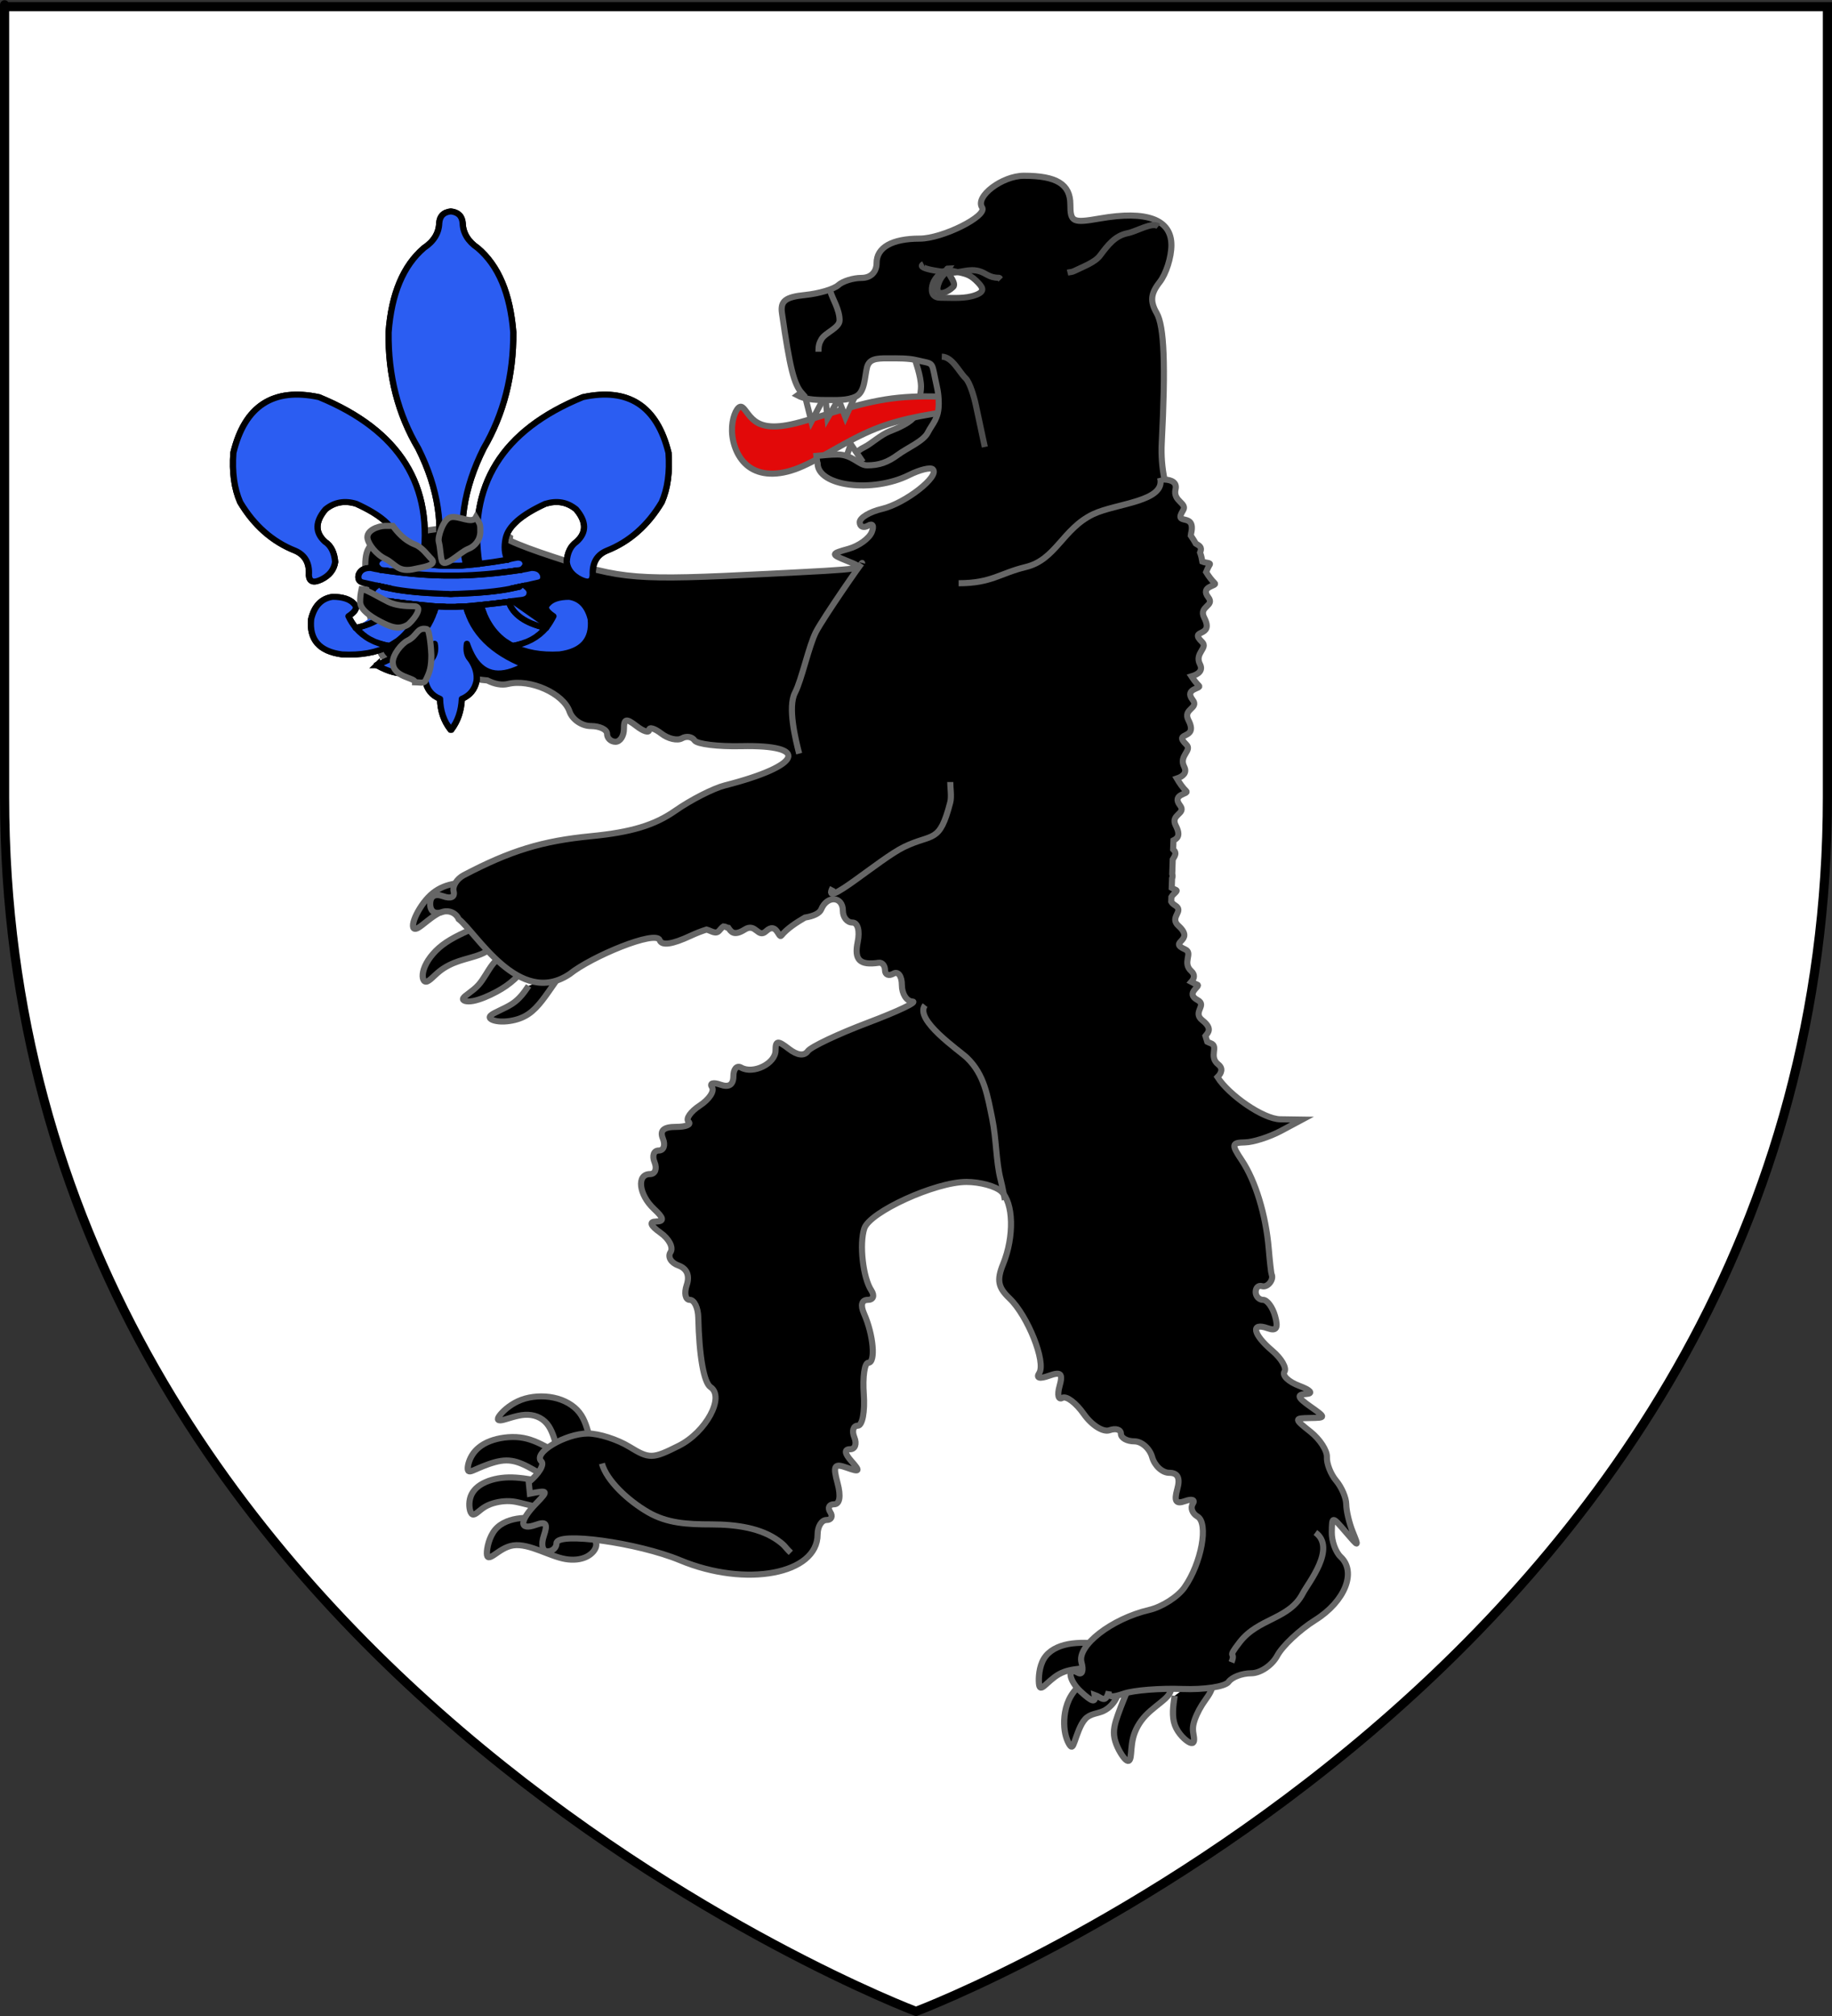 <?xml version="1.0" encoding="UTF-8" standalone="no"?>
<svg
   xmlns:dc="http://purl.org/dc/elements/1.1/"
   xmlns:cc="http://creativecommons.org/ns#"
   xmlns:rdf="http://www.w3.org/1999/02/22-rdf-syntax-ns#"
   xmlns:svg="http://www.w3.org/2000/svg"
   xmlns="http://www.w3.org/2000/svg"
   xmlns:xlink="http://www.w3.org/1999/xlink"
   xmlns:sodipodi="http://sodipodi.sourceforge.net/DTD/sodipodi-0.dtd"
   xmlns:inkscape="http://www.inkscape.org/namespaces/inkscape"
   height="660"
   width="600"
   version="1.0"
   id="svg2"
   sodipodi:version="0.32"
   inkscape:version="0.46"
   sodipodi:docname="Blason_ville_fr_Berstett Bas-Rhin.svg"
   sodipodi:docbase="E:\DIVERS\Héraldique"
   inkscape:export-filename="/Users/olivier/Desktop/Blason Rouge/Blason_Vide_3D.png"
   inkscape:export-xdpi="144"
   inkscape:export-ydpi="144"
   inkscape:output_extension="org.inkscape.output.svg.inkscape">
  <rect width="100%" height="100%" fill="#333333" stroke="none"/>
  <sodipodi:namedview
     inkscape:window-height="753"
     inkscape:window-width="1280"
     inkscape:pageshadow="2"
     inkscape:pageopacity="0.0"
     guidetolerance="10.0"
     gridtolerance="10.0"
     objecttolerance="10.0"
     borderopacity="1.0"
     bordercolor="#666666"
     pagecolor="#ffffff"
     id="base"
     showgrid="false"
     height="660px"
     inkscape:zoom="0.44547727"
     inkscape:cx="429.90717"
     inkscape:cy="521.79369"
     inkscape:window-x="-4"
     inkscape:window-y="-4"
     inkscape:current-layer="layer4"
     showguides="true"
     inkscape:guide-bbox="true" />
  <desc
     id="desc4">Flag of Canton of Valais (Wallis)</desc>
  <defs
     id="defs6">
    <inkscape:perspective
       sodipodi:type="inkscape:persp3d"
       inkscape:vp_x="0 : 330 : 1"
       inkscape:vp_y="0 : 1000 : 0"
       inkscape:vp_z="600 : 330 : 1"
       inkscape:persp3d-origin="300 : 220 : 1"
       id="perspective15094" />
    <clipPath
       id="clippath">
      <path
         d="M360,4140 A3240,3240 0.0 0 0 6840,4140 L6840,270 L360,270 L360,4140 Z"
         id="path2946" />
    </clipPath>
    <linearGradient
       id="linearGradient2893">
      <stop
         style="stop-color: white; stop-opacity: 0.314;"
         offset="0"
         id="stop2895" />
      <stop
         id="stop2897"
         offset="0.19"
         style="stop-color: white; stop-opacity: 0.251;" />
      <stop
         style="stop-color: rgb(107, 107, 107); stop-opacity: 0.125;"
         offset="0.6"
         id="stop2901" />
      <stop
         style="stop-color: black; stop-opacity: 0.125;"
         offset="1"
         id="stop2899" />
    </linearGradient>
    <linearGradient
       id="linearGradient2885">
      <stop
         id="stop2887"
         offset="0"
         style="stop-color: white; stop-opacity: 1;" />
      <stop
         style="stop-color: white; stop-opacity: 1;"
         offset="0.229"
         id="stop2891" />
      <stop
         id="stop2889"
         offset="1"
         style="stop-color: black; stop-opacity: 1;" />
    </linearGradient>
    <linearGradient
       id="linearGradient2955">
      <stop
         id="stop2867"
         offset="0"
         style="stop-color: rgb(253, 0, 0); stop-opacity: 1;" />
      <stop
         style="stop-color: rgb(231, 114, 117); stop-opacity: 0.659;"
         offset="0.5"
         id="stop2873" />
      <stop
         style="stop-color: black; stop-opacity: 0.323;"
         offset="1"
         id="stop2959" />
    </linearGradient>
    <radialGradient
       inkscape:collect="always"
       xlink:href="#linearGradient2955"
       id="radialGradient2961"
       cx="225.524"
       cy="218.901"
       fx="225.524"
       fy="218.901"
       r="300"
       gradientTransform="matrix(-0, 2.183, -1.884, -0, 615.597, -289.121)"
       gradientUnits="userSpaceOnUse" />
    <polygon
       id="star"
       transform="scale(53)"
       points="0,-1 0.588,0.809 -0.951,-0.309 0.951,-0.309 -0.588,0.809 0,-1" />
    <clipPath
       id="clip">
      <path
         d="M 0,-200 L 0,600 L 300,600 L 300,-200 L 0,-200 z "
         id="path10" />
    </clipPath>
    <radialGradient
       inkscape:collect="always"
       xlink:href="#linearGradient2955"
       id="radialGradient1911"
       gradientUnits="userSpaceOnUse"
       gradientTransform="matrix(-0, 2.183, -1.884, -0, 615.597, -289.121)"
       cx="225.524"
       cy="218.901"
       fx="225.524"
       fy="218.901"
       r="300" />
    <radialGradient
       inkscape:collect="always"
       xlink:href="#linearGradient2955"
       id="radialGradient2865"
       gradientUnits="userSpaceOnUse"
       gradientTransform="matrix(0, 1.749, -1.593, -1.04977e-07, 551.788, -191.29)"
       cx="225.524"
       cy="218.901"
       fx="225.524"
       fy="218.901"
       r="300" />
    <radialGradient
       inkscape:collect="always"
       xlink:href="#linearGradient2955"
       id="radialGradient2871"
       gradientUnits="userSpaceOnUse"
       gradientTransform="matrix(0, 1.386, -1.323, -5.74113e-08, -158.082, -109.541)"
       cx="225.524"
       cy="218.901"
       fx="225.524"
       fy="218.901"
       r="300" />
    <radialGradient
       inkscape:collect="always"
       xlink:href="#linearGradient2893"
       id="radialGradient3163"
       gradientUnits="userSpaceOnUse"
       gradientTransform="matrix(1.353, 0, 0, 1.349, -77.629, -85.747)"
       cx="221.445"
       cy="226.331"
       fx="221.445"
       fy="226.331"
       r="300" />
    <linearGradient
       gradientUnits="userSpaceOnUse"
       xlink:href="#linearGradient1732"
       id="linearGradient2433"
       y2="96.5"
       x2="180"
       y1="92.5"
       x1="171" />
    <linearGradient
       gradientTransform="translate(-1.42857e-05, -5.71429e-05)"
       gradientUnits="userSpaceOnUse"
       xlink:href="#linearGradient1732"
       id="linearGradient1561"
       y2="467.622"
       x2="124.137"
       y1="496.131"
       x1="94.281" />
    <linearGradient
       gradientTransform="translate(-1.42857e-05, -5.71429e-05)"
       gradientUnits="userSpaceOnUse"
       xlink:href="#linearGradient1732"
       id="linearGradient1559"
       y2="185.716"
       x2="296.929"
       y1="176.249"
       x1="270.496" />
    <linearGradient
       gradientTransform="translate(-1.42857e-05, -5.71429e-05)"
       gradientUnits="userSpaceOnUse"
       xlink:href="#linearGradient1732"
       id="linearGradient1557"
       y2="101.814"
       x2="193.021"
       y1="75.234"
       x1="179.583" />
    <linearGradient
       gradientTransform="translate(-1.42857e-05, -5.71429e-05)"
       gradientUnits="userSpaceOnUse"
       xlink:href="#linearGradient1732"
       id="linearGradient1555"
       y2="90.412"
       x2="137.605"
       y1="75.234"
       x1="112.239" />
    <linearGradient
       gradientTransform="translate(-1.42857e-05, -5.71429e-05)"
       gradientUnits="userSpaceOnUse"
       xlink:href="#linearGradient1732"
       id="linearGradient1553"
       y2="137.971"
       x2="124.361"
       y1="139.21"
       x1="87.547" />
    <linearGradient
       gradientTransform="translate(-1.42857e-05, -5.71429e-05)"
       gradientUnits="userSpaceOnUse"
       xlink:href="#linearGradient1732"
       id="linearGradient1551"
       y2="137.971"
       x2="157.2"
       y1="115.64"
       x1="124.585" />
    <linearGradient
       gradientTransform="translate(-1.42857e-05, -5.71429e-05)"
       gradientUnits="userSpaceOnUse"
       xlink:href="#linearGradient1732"
       id="linearGradient1549"
       y2="213.55"
       x2="211.83"
       y1="217.778"
       x1="177.338" />
    <linearGradient
       id="linearGradient1732">
      <stop
         id="stop1734"
         offset="0"
         style="stop-color: rgb(255, 255, 255); stop-opacity: 1;" />
      <stop
         id="stop1736"
         offset="1"
         style="stop-color: rgb(255, 255, 255); stop-opacity: 1;" />
    </linearGradient>
    <linearGradient
       gradientTransform="translate(75.924, 47.102)"
       gradientUnits="userSpaceOnUse"
       xlink:href="#linearGradient1732"
       id="linearGradient1397"
       y2="48.303"
       x2="243.124"
       y1="51.421"
       x1="241.143" />
    <linearGradient
       gradientTransform="translate(-1.42857e-05, -5.71429e-05)"
       gradientUnits="userSpaceOnUse"
       xlink:href="#linearGradient1732"
       id="linearGradient1682"
       y2="546.905"
       x2="341.27"
       y1="571.111"
       x1="337.302" />
    <linearGradient
       gradientTransform="translate(-1.42857e-05, -5.71429e-05)"
       gradientUnits="userSpaceOnUse"
       xlink:href="#linearGradient1732"
       id="linearGradient1674"
       y2="547.595"
       x2="319.151"
       y1="566.746"
       x1="300" />
    <linearGradient
       gradientTransform="translate(-1.42857e-05, -5.71429e-05)"
       gradientUnits="userSpaceOnUse"
       xlink:href="#linearGradient1732"
       id="linearGradient1666"
       y2="534.603"
       x2="312.302"
       y1="534.206"
       x1="266.27" />
    <linearGradient
       gradientTransform="translate(-1.42857e-05, -5.71429e-05)"
       gradientUnits="userSpaceOnUse"
       xlink:href="#linearGradient1732"
       id="linearGradient1658"
       y2="513.175"
       x2="321.825"
       y1="493.73"
       x1="292.857" />
    <linearGradient
       gradientTransform="translate(-1.42857e-05, -5.71429e-05)"
       gradientUnits="userSpaceOnUse"
       xlink:href="#linearGradient1732"
       id="linearGradient1650"
       y2="458.413"
       x2="186.508"
       y1="491.746"
       x1="186.508" />
    <linearGradient
       gradientTransform="translate(-1.42857e-05, -5.71429e-05)"
       gradientUnits="userSpaceOnUse"
       xlink:href="#linearGradient1732"
       id="linearGradient1642"
       y2="454.048"
       x2="163.889"
       y1="488.968"
       x1="143.651" />
    <linearGradient
       gradientTransform="translate(-1.42857e-05, -5.71429e-05)"
       gradientUnits="userSpaceOnUse"
       xlink:href="#linearGradient1732"
       id="linearGradient1582"
       y2="242.341"
       x2="130.357"
       y1="225.278"
       x1="107.143" />
    <linearGradient
       gradientTransform="translate(-1.42857e-05, -5.71429e-05)"
       gradientUnits="userSpaceOnUse"
       xlink:href="#linearGradient1732"
       id="linearGradient1622"
       y2="415.357"
       x2="166.667"
       y1="395.317"
       x1="131.151" />
    <linearGradient
       gradientTransform="translate(-1.42857e-05, -5.71429e-05)"
       gradientUnits="userSpaceOnUse"
       xlink:href="#linearGradient1732"
       id="linearGradient1614"
       y2="294.722"
       x2="136.325"
       y1="312.778"
       x1="118.452" />
    <linearGradient
       gradientTransform="translate(-1.42857e-05, -5.71429e-05)"
       gradientUnits="userSpaceOnUse"
       xlink:href="#linearGradient1732"
       id="linearGradient1606"
       y2="280.635"
       x2="118.056"
       y1="297.103"
       x1="88.492" />
    <linearGradient
       gradientTransform="translate(-1.42857e-05, -5.71429e-05)"
       gradientUnits="userSpaceOnUse"
       xlink:href="#linearGradient1732"
       id="linearGradient1598"
       y2="257.619"
       x2="115.675"
       y1="260.595"
       x1="84.127" />
    <linearGradient
       gradientTransform="translate(-1.42857e-05, -5.71429e-05)"
       gradientUnits="userSpaceOnUse"
       xlink:href="#linearGradient1732"
       id="linearGradient1590"
       y2="258.413"
       x2="113.69"
       y1="264.167"
       x1="82.143" />
    <linearGradient
       gradientTransform="translate(-1.42857e-05, -5.71429e-05)"
       gradientUnits="userSpaceOnUse"
       xlink:href="#linearGradient1732"
       id="linearGradient1800"
       y2="166.385"
       x2="139.396"
       y1="191.963"
       x1="107.75" />
    <inkscape:perspective
       id="perspective15181"
       inkscape:persp3d-origin="372.04724 : 350.78739 : 1"
       inkscape:vp_z="744.09448 : 526.18109 : 1"
       inkscape:vp_y="0 : 1000 : 0"
       inkscape:vp_x="0 : 526.18109 : 1"
       sodipodi:type="inkscape:persp3d" />
    <inkscape:perspective
       id="perspective17205"
       inkscape:persp3d-origin="372.04724 : 350.78739 : 1"
       inkscape:vp_z="744.09448 : 526.18109 : 1"
       inkscape:vp_y="0 : 1000 : 0"
       inkscape:vp_x="0 : 526.18109 : 1"
       sodipodi:type="inkscape:persp3d" />
  </defs>
  <g
     inkscape:groupmode="layer"
     id="layer3"
     inkscape:label="Fond écu"
     style="display: inline;">
    <path
       id="path2855"
       style="fill: rgb(255, 255, 255); fill-opacity: 1; fill-rule: evenodd; stroke: none; stroke-width: 1px; stroke-linecap: butt; stroke-linejoin: miter; stroke-opacity: 1;"
       d="M 300,658.5 C 300,658.5 598.5,546.18 598.5,260.728 C 598.5,-24.723 598.5,2.176 598.5,2.176 L 1.5,2.176 L 1.5,260.728 C 1.5,546.18 300,658.5 300,658.5 z "
       sodipodi:nodetypes="cccccc" />
  </g>
  <g
     inkscape:groupmode="layer"
     id="layer4"
     inkscape:label="Meubles">
    <path
       style="fill:#000000;fill-opacity:1;fill-rule:evenodd;stroke:#666666;stroke-width:2;stroke-linecap:butt;stroke-linejoin:miter;stroke-opacity:1"
       d="M 299.212,116.286 C 299.9,118.498 301.642,123.232 301.642,126.616 C 301.642,128.696 300.58,134.303 299.698,136.007 C 298.504,138.315 293.882,140.227 291.437,141.172 C 288.447,142.327 285.272,145.324 283.175,146.337 C 280.266,147.742 277.931,150.367 276.858,152.441 C 276.032,154.036 283.025,155.728 284.147,155.728 C 290.345,155.728 294.552,154.618 300.184,152.441 C 303.32,151.229 309.303,147.554 310.39,144.928 C 312.13,140.724 314.066,134.621 314.764,129.903 C 315.663,123.822 314.82,122.445 310.876,118.633 C 308.089,115.941 307.211,114.354 303.1,115.347 C 297.123,116.79 308.169,114.555 299.212,116.286 z"
       id="path17215" />
    <g
       id="g15215"
       transform="matrix(0.847,-0.172,0.178,0.819,-63.78,103.477)"
       style="stroke:#666666;stroke-width:2.35">
      <path
         style="fill:#000000;fill-rule:evenodd;stroke:#666666;stroke-width:2.35;stroke-linecap:butt;stroke-linejoin:miter;stroke-miterlimit:10;stroke-dasharray:none;stroke-opacity:1"
         d="M 194.849,501.438 C 191.145,497.759 187.439,494.08 184.154,491.159 C 180.867,488.238 177.999,486.075 174.414,484.858 C 170.829,483.641 166.526,483.37 163.091,483.965 C 159.655,484.56 157.086,486.021 155.293,487.968 C 153.501,489.915 152.484,492.35 152.574,493.378 C 152.664,494.405 153.859,494.027 156.309,493.486 C 158.758,492.944 162.464,492.242 165.451,492.376 C 168.438,492.512 170.709,493.486 173.099,495.19 C 175.489,496.894 177.999,499.328 180.508,501.762"
         class="Schwarz Rand2"
         id="kralle-10" />
      <path
         style="fill:#000000;fill-rule:evenodd;stroke:#666666;stroke-width:2.35;stroke-linecap:butt;stroke-linejoin:miter;stroke-miterlimit:10;stroke-dasharray:none;stroke-opacity:1"
         d="M 187.32,492.025 C 187.141,488.238 186.962,484.452 185.528,481.666 C 184.093,478.88 181.405,477.095 178.118,476.608 C 174.832,476.121 170.948,476.933 169.096,476.878 C 167.243,476.825 167.423,475.905 169.155,474.498 C 170.889,473.092 174.174,471.198 178.059,470.577 C 181.942,469.954 186.424,470.604 190.159,472.281 C 193.893,473.957 196.881,476.662 198.434,479.908 C 199.987,483.154 200.107,486.94 200.227,490.727"
         class="Schwarz Rand2"
         id="kralle-5" />
      <path
         style="fill:#000000;fill-rule:evenodd;stroke:#666666;stroke-width:2.35;stroke-linecap:butt;stroke-linejoin:miter;stroke-miterlimit:10;stroke-dasharray:none;stroke-opacity:1"
         d="M 177.82,502.898 C 174.234,501.438 170.649,499.977 167.064,499.301 C 163.479,498.624 159.894,498.733 157.055,499.598 C 154.218,500.464 152.126,502.087 151.021,504.467 C 149.916,506.847 149.795,509.984 150.692,510.661 C 151.588,511.337 153.501,509.552 156.1,508.659 C 158.699,507.767 161.985,507.767 164.525,508.254 C 167.064,508.74 168.857,509.714 171.187,510.877 C 173.517,512.04 176.385,513.392 179.254,514.745"
         class="Schwarz Rand2"
         id="kralle-4" />
      <path
         style="fill:#000000;fill-rule:evenodd;stroke:#666666;stroke-width:2.35;stroke-linecap:butt;stroke-linejoin:miter;stroke-miterlimit:10;stroke-dasharray:none;stroke-opacity:1"
         d="M 177.461,518.315 C 174.474,517.234 171.486,516.151 168.05,515.827 C 164.615,515.502 160.73,515.935 157.893,518.234 C 155.054,520.533 153.261,524.699 152.873,526.727 C 152.484,528.756 153.501,528.647 155.442,527.836 C 157.384,527.024 160.252,525.51 163.329,525.699 C 166.407,525.888 169.693,527.782 172.74,529.756 C 175.788,531.73 178.597,533.786 181.434,534.949 C 184.273,536.112 187.141,536.383 189.471,535.761 C 191.802,535.138 193.594,533.624 194.042,532.055 C 194.49,530.486 193.594,528.864 192.698,527.241"
         class="Schwarz Rand2"
         id="kralle-3" />
    </g>
    <g
       id="g15209"
       style="stroke:#666666;stroke-width:2.35"
       transform="matrix(0.866,0,0,0.837,-564.358,134.1)">
      <path
         style="fill:#000000;fill-rule:evenodd;stroke:#666666;stroke-width:2.35;stroke-linecap:butt;stroke-linejoin:miter;stroke-miterlimit:10;stroke-dasharray:none;stroke-opacity:1"
         d="M 1068.085,482.607 C 1063.804,482.346 1059.522,482.085 1055.658,482.854 C 1051.795,483.621 1048.347,485.419 1046.505,488.525 C 1044.663,491.63 1044.425,496.045 1044.611,498.199 C 1044.797,500.352 1045.406,500.245 1046.699,499.13 C 1047.991,498.017 1049.965,495.894 1052.253,494.582 C 1054.541,493.268 1057.142,492.764 1060.06,492.44 C 1062.977,492.116 1066.211,491.973 1069.444,491.83"
         class="Schwarz Rand2"
         id="kralle-6" />
      <path
         style="fill:#000000;fill-rule:evenodd;stroke:#666666;stroke-width:2.35;stroke-linecap:butt;stroke-linejoin:miter;stroke-miterlimit:10;stroke-dasharray:none;stroke-opacity:1"
         d="M 1095.909,503.07 C 1095.356,507.094 1094.803,511.119 1096.007,514.527 C 1097.212,517.936 1100.172,520.729 1101.714,521.41 C 1103.255,522.091 1103.375,520.66 1103.206,519.246 C 1103.037,517.831 1102.578,516.432 1103.025,514.221 C 1103.472,512.009 1104.824,508.984 1106.321,506.548 C 1107.818,504.113 1109.46,502.266 1110.011,500.065 C 1110.562,497.865 1110.022,495.309 1109.483,492.754"
         class="Schwarz Rand2"
         id="kralle-9" />
      <path
         style="fill:#000000;fill-rule:evenodd;stroke:#666666;stroke-width:2.35;stroke-linecap:butt;stroke-linejoin:miter;stroke-miterlimit:10;stroke-dasharray:none;stroke-opacity:1"
         d="M 1079.261,497.978 C 1077.503,502.388 1075.745,506.799 1074.514,510.365 C 1073.284,513.931 1072.581,516.65 1073.193,519.71 C 1073.803,522.77 1075.729,526.168 1077.02,527.654 C 1078.312,529.139 1078.968,528.711 1079.263,527.019 C 1079.558,525.327 1079.491,522.37 1080.237,519.391 C 1080.984,516.411 1082.544,513.408 1084.945,510.787 C 1087.344,508.166 1090.584,505.928 1092.434,504.103 C 1094.284,502.279 1094.744,500.868 1094.494,499.492 C 1094.244,498.115 1093.283,496.773 1092.323,495.431"
         class="Schwarz Rand2"
         id="kralle-8" />
      <path
         style="fill:#000000;fill-rule:evenodd;stroke:#666666;stroke-width:2.35;stroke-linecap:butt;stroke-linejoin:miter;stroke-miterlimit:10;stroke-dasharray:none;stroke-opacity:1"
         d="M 1067.334,492.82 C 1063.196,495.957 1059.059,499.095 1056.739,503.083 C 1054.419,507.07 1053.918,511.907 1054.218,515.5 C 1054.519,519.094 1055.623,521.445 1056.329,522.458 C 1057.036,523.47 1057.345,523.146 1058.139,520.83 C 1058.934,518.516 1060.214,514.209 1062.134,512.113 C 1064.054,510.017 1066.615,510.129 1068.914,509.05 C 1071.212,507.971 1073.249,505.7 1074.202,503.161 C 1075.155,500.622 1075.026,497.814 1074.896,495.007"
         class="Schwarz Rand2"
         id="kralle-7" />
    </g>
    <path
       id="zunge-1"
       class="Rot Rand1"
       d="M 316.781,133.902 C 306.467,135.254 296.153,136.607 286.704,140.381 C 277.255,144.154 268.672,150.349 261.586,153.179 C 254.499,156.01 248.909,155.476 245.249,152.788 C 241.588,150.1 239.857,145.258 239.74,141.154 C 239.622,137.051 241.119,133.687 242.3,133.215 C 243.481,132.743 244.347,135.164 246.393,137.114 C 248.44,139.063 251.668,140.54 259.187,138.921 C 266.706,137.301 278.517,132.584 290.012,130.759 C 301.508,128.935 312.688,130.003 323.867,131.071"
       style="fill:#e20909;fill-opacity:1;fill-rule:evenodd;stroke:#666666;stroke-width:2;stroke-linecap:butt;stroke-linejoin:miter;stroke-miterlimit:10;stroke-dasharray:none;stroke-opacity:1" />
    <path
       id="zahn-1"
       class="Schwarz Rand1"
       d="M 273.875,128.715 L 276.888,136.635 L 280.503,128.715"
       style="fill:#ffffff;fill-rule:evenodd;stroke:#666666;stroke-width:2;stroke-linecap:butt;stroke-linejoin:miter;stroke-miterlimit:10;stroke-dasharray:none;stroke-opacity:1" />
    <path
       id="zahn-2"
       class="Schwarz Rand1"
       d="M 263.58,129.388 L 265.749,138.018 L 269.967,129.997"
       style="fill:#ffffff;fill-rule:evenodd;stroke:#666666;stroke-width:2;stroke-linecap:butt;stroke-linejoin:miter;stroke-miterlimit:10;stroke-dasharray:none;stroke-opacity:1" />
    <path
       id="zahn-3"
       class="Schwarz Rand1"
       d="M 275.475,129.287 L 271.016,136.901 L 270.052,127.154"
       style="fill:#ffffff;fill-rule:evenodd;stroke:#666666;stroke-width:2;stroke-linecap:butt;stroke-linejoin:miter;stroke-miterlimit:10;stroke-dasharray:none;stroke-opacity:1" />
    <path
       id="zahn-5"
       class="Schwarz Rand1"
       d="M 276.593,151.288 L 278.642,145.399 L 282.619,151.288"
       style="fill:#ffffff;fill-rule:evenodd;stroke:#666666;stroke-width:2;stroke-linecap:butt;stroke-linejoin:miter;stroke-miterlimit:10;stroke-dasharray:none;stroke-opacity:1" />
    <g
       id="g15221"
       transform="matrix(0.75,-0.418,0.433,0.725,-76.594,154.267)"
       style="stroke:#666666;stroke-width:2.35">
      <path
         style="fill:#000000;fill-rule:evenodd;stroke:#666666;stroke-width:2.35;stroke-linecap:butt;stroke-linejoin:miter;stroke-miterlimit:10;stroke-dasharray:none;stroke-opacity:1"
         d="M 150.931,302.477 C 147.824,302.747 144.717,303.019 141.729,304.236 C 138.742,305.453 135.874,307.616 132.797,308.644 C 129.719,309.672 126.433,309.563 125.387,310.186 C 124.341,310.808 125.537,312.16 128.016,313.026 C 130.496,313.892 134.26,314.27 137.397,314.324 C 140.534,314.378 143.044,314.107 145.643,313.513 C 148.242,312.918 150.931,311.998 153.62,311.078"
         class="Schwarz Rand2"
         id="kralle-2" />
      <path
         style="fill:#000000;fill-rule:evenodd;stroke:#666666;stroke-width:2.35;stroke-linecap:butt;stroke-linejoin:miter;stroke-miterlimit:10;stroke-dasharray:none;stroke-opacity:1"
         d="M 149.139,318.381 C 146.45,319.734 143.761,321.086 140.265,321.357 C 136.77,321.627 132.468,320.815 130.914,321.275 C 129.36,321.735 130.556,323.466 132.557,324.873 C 134.559,326.279 137.368,327.361 139.907,327.767 C 142.446,328.173 144.717,327.902 147.047,327.226 C 149.378,326.55 151.767,325.467 154.367,324.223 C 156.966,322.979 159.775,321.572 162.583,320.166"
         class="Schwarz Rand2"
         id="kralle-11" />
      <path
         style="fill:#000000;fill-rule:evenodd;stroke:#666666;stroke-width:2.35;stroke-linecap:butt;stroke-linejoin:miter;stroke-miterlimit:10;stroke-dasharray:none;stroke-opacity:1"
         d="M 144.299,288.683 C 138.921,288.142 133.543,287.602 128.912,288.277 C 124.282,288.953 120.397,290.847 118.157,292.876 C 115.916,294.904 115.319,297.068 116.364,297.609 C 117.41,298.15 120.099,297.068 122.848,296.608 C 125.596,296.148 128.405,296.31 131.242,296.852 C 134.081,297.392 136.949,298.312 139.578,298.637 C 142.208,298.961 144.597,298.69 146.002,297.96 C 147.406,297.23 147.824,296.04 148.242,294.85"
         class="Schwarz Rand2"
         id="kralle-1" />
      <path
         style="fill:#000000;fill-rule:evenodd;stroke:#666666;stroke-width:2.35;stroke-linecap:butt;stroke-linejoin:miter;stroke-miterlimit:10;stroke-dasharray:none;stroke-opacity:1"
         d="M 150.035,289.657 C 148.421,287.168 146.808,284.68 144.507,282.219 C 142.208,279.758 139.219,277.323 135.246,276.863 C 131.273,276.404 126.313,277.918 124.132,277.864 C 121.952,277.81 122.549,276.187 124.64,274.348 C 126.731,272.509 130.317,270.453 133.603,269.426 C 136.889,268.398 139.877,268.398 142.865,269.155 C 145.852,269.913 148.84,271.427 150.633,272.996 C 152.425,274.564 153.022,276.187 152.963,277.999 C 152.903,279.812 152.186,281.813 151.469,283.815"
         class="Schwarz Rand2"
         id="kralle-12" />
    </g>
    <path
       style="fill:#000000;stroke:#666666;stroke-width:2"
       d="M 335.343,57.543 C 328.242,57.543 319.275,64.338 321.65,67.923 C 323.496,70.708 308.661,78.12 301.246,78.12 C 292.171,78.12 287.093,80.996 287.093,86.121 C 287.093,89.097 285.174,90.985 282.141,90.985 C 279.41,90.985 275.979,92.057 274.537,93.364 C 273.096,94.67 268.211,96.117 263.658,96.58 C 257.207,97.236 255.53,98.556 256.108,102.568 C 258.698,120.527 260.009,125.786 262.684,128.793 C 261.962,128.954 261.465,129.177 261.142,129.42 C 263.385,130.626 266.412,130.963 270.099,130.963 C 273.965,130.963 277.492,131.198 280.355,129.786 C 283.305,128.332 283.174,123.346 283.954,120.269 C 284.659,117.489 287.08,117.314 290.584,117.314 C 294.093,117.314 297.48,117.241 300.218,117.916 C 305.622,119.248 305.095,118.142 306.253,123.851 C 306.822,126.657 307.443,128.525 307.443,132.166 C 307.443,137.145 305.373,138.642 303.844,141.657 C 302.437,144.432 297.041,146.702 294.21,148.795 C 290.745,151.358 287.965,152.351 283.954,152.351 C 281.347,152.351 279.103,148.795 274.321,148.795 C 271.574,148.795 269.557,149.093 267.366,149.265 C 267.473,150.309 267.602,151.211 267.772,151.671 C 267.772,159.197 285.754,161.506 297.755,155.514 C 301.252,153.769 304.74,152.927 305.495,153.632 C 307.906,155.881 296.442,164.83 288.879,166.601 C 284.866,167.54 281.573,169.495 281.573,170.967 C 281.573,172.439 282.806,172.956 284.306,172.091 C 285.83,171.213 286.357,172.145 285.497,174.235 C 284.651,176.293 281.256,178.744 277.947,179.674 C 272.057,181.329 272.032,181.427 277.433,183.622 C 284.001,186.292 284.417,186.213 251.237,187.884 C 208.101,190.056 203.822,189.719 181.555,182.419 C 174.994,180.269 170.244,178.508 166.888,176.929 L 167.023,175.909 C 165.468,174.818 159.286,172.641 154.386,172.641 C 147.854,172.641 142.276,172.964 135.93,174.497 C 131.808,175.493 127.609,176.396 123.78,177.321 C 118.167,178.676 119.883,186.403 119.883,190.943 C 119.883,197.182 121.384,202.813 122.805,208.305 C 123.771,212.038 124.696,215.336 127.676,216.776 C 130.048,217.922 134.067,218.67 137.391,219.129 C 142.51,219.836 147.639,219.602 152.437,221.456 C 154.388,222.21 157.663,222.598 159.608,222.764 C 162.062,223.985 164.353,224.4 166.347,223.914 C 173.605,222.144 184.525,227.028 186.534,232.935 C 187.424,235.551 190.556,237.693 193.489,237.693 C 196.422,237.693 198.82,238.84 198.82,240.256 C 198.82,241.671 200.063,242.844 201.58,242.844 C 203.098,242.844 204.34,240.957 204.34,238.661 C 204.34,235.241 205.064,235.069 208.454,237.693 C 210.73,239.455 212.594,240.029 212.594,238.975 C 212.594,237.92 214.417,238.467 216.626,240.177 C 218.836,241.888 221.858,242.573 223.337,241.72 C 224.816,240.867 226.671,241.182 227.478,242.4 C 228.285,243.617 235.182,244.452 242.794,244.282 C 265.506,243.777 262.62,250.701 237.436,257.12 C 233.643,258.087 226.322,261.808 221.173,265.409 C 214.397,270.147 206.789,272.467 193.597,273.75 C 177.606,275.305 167.218,278.472 151.896,286.509 C 149.62,287.703 148.126,290.096 148.568,291.817 C 149.048,293.69 147.676,294.323 145.131,293.412 C 142.41,292.438 140.882,293.353 140.882,295.948 C 140.882,298.39 142.424,299.432 144.779,298.589 C 146.929,297.819 149.382,298.856 150.218,300.89 C 155.907,305.18 169.987,330.059 186.588,318.879 C 193.711,313.143 214.832,304.362 216.058,307.793 C 216.731,309.677 220.103,309.195 226.206,306.354 C 227.978,305.53 229.765,304.833 231.402,304.315 C 233.129,304.809 234.458,306.028 235.623,304.603 C 236.172,303.932 236.595,303.524 236.949,303.295 C 237.288,303.324 237.57,303.394 237.761,303.504 C 238.036,303.663 238.298,303.741 238.546,303.766 C 239.348,304.869 240.226,306.645 243.904,304.315 C 247.549,302.005 248.202,307.329 250.886,304.864 C 254.384,301.65 255.007,307.384 255.892,306.302 C 257.745,304.036 260.832,302.012 263.631,300.393 C 266.472,299.942 268.428,298.999 268.962,297.7 C 270.87,293.062 276.052,293.407 276.052,298.171 C 276.052,300.294 277.443,302.014 279.137,302.014 C 280.936,302.014 281.666,304.691 280.896,308.446 C 279.701,314.277 281.582,316.107 287.797,315.192 C 288.935,315.024 289.854,316.125 289.854,317.624 C 289.854,319.123 291.096,319.623 292.614,318.748 C 294.131,317.873 295.374,319.546 295.374,322.461 C 295.374,325.375 296.914,327.804 298.811,327.873 C 300.708,327.942 294.196,331.053 284.333,334.776 C 274.47,338.499 265.574,342.712 264.551,344.136 C 263.354,345.805 261.128,345.52 258.327,343.352 C 254.694,340.539 253.998,340.642 253.998,343.901 C 253.998,348.177 246.701,351.795 242.713,349.496 C 241.333,348.701 240.197,349.962 240.196,352.32 C 240.196,355.138 238.735,356.099 235.921,355.092 C 233.566,354.249 232.325,354.626 233.188,355.928 C 234.051,357.231 232.26,359.923 229.21,361.916 C 226.159,363.909 224.5,366.289 225.502,367.224 C 226.504,368.158 224.656,368.923 221.416,368.923 C 217.313,368.923 216.007,370.104 217.113,372.793 C 217.987,374.916 217.365,376.663 215.733,376.663 C 214.101,376.663 213.507,378.383 214.38,380.506 C 215.254,382.629 214.572,384.376 212.892,384.376 C 208.413,384.376 209.187,391.109 214.191,395.776 C 217.452,398.818 217.61,399.846 214.867,399.907 C 212.502,399.96 213.017,401.253 216.329,403.594 C 219.136,405.578 220.61,408.428 219.603,409.947 C 218.596,411.467 219.756,413.422 222.174,414.288 C 224.994,415.297 225.964,417.613 224.907,420.72 C 224.001,423.383 224.476,425.557 225.935,425.557 C 227.394,425.557 228.626,428.151 228.696,431.335 C 228.968,443.834 230.516,452.648 232.701,454.109 C 237.472,457.301 231.238,468.841 222.309,473.327 C 213.686,477.659 212.707,477.669 206.072,473.614 C 202.189,471.241 196.099,469.3 192.542,469.3 C 185.117,469.3 174.403,475.717 177.306,478.425 C 178.378,479.425 176.516,482.487 173.166,485.25 L 173.545,488.989 C 179.557,487.776 179.688,487.992 175.602,492.205 C 170.005,497.974 169.99,501.175 175.547,499.186 C 178.863,497.999 179.458,498.829 178.118,502.768 C 177.119,505.706 177.623,507.893 179.309,507.893 C 180.929,507.893 182.259,506.716 182.259,505.252 C 182.259,501.365 208.857,505.021 222.796,510.821 C 244.324,519.779 267.772,515.352 267.772,502.35 C 267.772,499.738 269.087,497.617 270.694,497.617 C 272.301,497.617 272.85,496.444 271.912,495.029 C 270.974,493.613 271.548,492.466 273.184,492.466 C 275.028,492.466 275.464,489.867 274.321,485.616 C 272.745,479.759 273.184,479.006 277.406,480.517 C 281.579,482.011 281.812,481.683 278.867,478.373 C 276.59,475.814 276.441,474.451 278.407,474.451 C 280.062,474.451 280.687,472.705 279.814,470.581 C 278.941,468.458 279.459,466.738 280.951,466.738 C 282.442,466.738 283.311,462.098 282.899,456.436 C 282.487,450.774 283.162,446.134 284.387,446.134 C 286.868,446.134 286.062,436.996 282.98,430.054 C 281.745,427.273 282.212,425.557 284.198,425.557 C 286.009,425.557 286.521,424.195 285.361,422.446 C 282.64,418.339 281.382,407.276 283.061,402.182 C 284.854,396.745 306.371,386.938 316.509,386.938 C 320.97,386.938 326.108,388.351 327.929,390.05 C 331.939,393.79 332.211,404.797 328.524,413.843 C 326.395,419.067 326.853,421.463 330.608,425.034 C 336.597,430.729 342.673,446.028 340.35,449.533 C 339.268,451.166 340.49,451.489 343.543,450.396 C 347.483,448.986 348.171,449.669 347.007,453.821 C 346.207,456.675 346.618,458.394 347.927,457.639 C 349.236,456.884 352.395,459.266 354.963,462.921 C 357.549,466.602 361.312,468.968 363.379,468.228 C 365.43,467.494 367.113,468.008 367.113,469.379 C 367.113,470.75 369.079,471.863 371.497,471.863 C 373.915,471.863 376.548,474.183 377.342,477.014 C 378.136,479.844 380.641,482.164 382.917,482.164 C 385.749,482.164 386.595,483.863 385.569,487.524 C 384.453,491.503 385.105,492.507 388.14,491.42 C 390.384,490.617 391.518,491.008 390.656,492.309 C 389.794,493.611 390.476,495.489 392.172,496.467 C 395.901,498.617 393.5,511.745 387.923,519.685 C 385.756,522.77 380.562,526.083 376.395,527.058 C 364.047,529.949 352.666,538.775 354.205,544.263 C 354.949,546.915 354.418,548.429 353.041,547.636 C 349.377,545.523 349.99,550.098 353.853,553.702 C 357.673,557.265 358.969,557.603 358.508,554.878 C 360.727,555.647 362.055,557.957 363.135,553.754 C 362.989,555.744 364.272,555.754 368.087,554.46 C 371.333,553.359 379.931,552.67 387.193,552.943 C 394.453,553.216 401.289,552.171 402.374,550.616 C 403.458,549.062 406.799,547.793 409.789,547.792 C 412.778,547.792 416.618,545.211 418.313,542.04 C 420.007,538.87 425.609,533.6 430.788,530.353 C 440.493,524.266 444.367,514.613 439.069,509.671 C 437.423,508.135 436.125,504.493 436.173,501.591 C 436.261,496.326 436.252,496.324 440.665,501.461 C 445.087,506.608 445.099,506.608 443.02,501.461 C 441.876,498.63 440.93,494.589 440.909,492.466 C 440.888,490.343 439.399,486.876 437.607,484.753 C 435.816,482.63 434.458,479.137 434.577,477.014 C 434.695,474.89 432.276,471.181 429.218,468.751 C 423.795,464.441 423.804,464.311 429.029,464.228 C 434.33,464.143 434.331,464.125 429.029,460.384 C 424.887,457.462 424.61,456.547 427.811,456.358 C 430.185,456.217 429.228,455.087 425.565,453.717 C 422.053,452.403 419.847,450.327 420.667,449.089 C 421.487,447.851 419.689,444.744 416.689,442.212 C 410.332,436.846 409.502,432.809 415.174,434.839 C 418.048,435.868 418.704,434.798 417.609,430.891 C 416.784,427.948 415.026,425.557 413.685,425.557 C 412.345,425.557 411.25,424.384 411.25,422.968 C 411.25,421.553 412.168,420.706 413.306,421.06 C 415.119,421.623 417.295,418.968 416.473,417.19 C 416.309,416.836 415.884,413.069 415.525,408.823 C 414.588,397.728 411.168,386.552 406.704,379.879 C 403.236,374.695 403.353,374.077 407.732,373.996 C 410.422,373.946 415.737,372.254 419.531,370.231 L 426.431,366.544 L 419.341,366.439 C 413.628,366.366 402.405,358.403 398.748,352.634 C 400.113,351.258 400.603,349.75 398.991,348.477 C 395.708,345.883 399.282,342.56 396.529,341.548 C 396.052,341.373 395.693,341.209 395.392,341.051 C 395.2,340.417 395.003,339.803 394.797,339.142 C 395.638,338.065 397.214,336.74 393.768,334.018 C 390.393,331.352 395.466,329.135 392.226,327.402 C 388.002,325.144 393.452,322.847 392.118,322.356 C 391.471,322.119 390.823,321.791 390.169,321.441 C 391.176,320.308 391.436,319.086 390.142,317.911 C 387.052,315.105 390.841,312.019 388.167,310.826 C 382.288,308.201 391.621,308.241 385.975,303.112 C 382.798,300.227 388,298.363 384.892,296.419 C 384.207,295.99 383.806,295.58 383.593,295.19 C 383.615,294.638 383.623,294.303 383.647,293.647 C 384.293,292.518 385.926,291.713 385.163,291.372 C 384.701,291.166 384.218,290.936 383.756,290.666 C 383.79,289.735 383.827,288.61 383.864,287.581 C 384.067,287.149 384.098,286.657 383.918,286.091 C 383.968,284.681 384.026,282.93 384.08,281.384 C 384.766,280.231 385.472,279.303 384.405,278.273 C 384.327,278.197 384.287,278.135 384.216,278.064 C 384.251,277.053 384.288,276.182 384.324,275.135 C 385.501,274.533 386.815,273.647 385.082,270.298 C 383.132,266.531 388.684,266.519 386.462,263.657 C 383.565,259.926 389.528,259.978 388.518,259.003 C 387.368,257.892 386.357,256.431 385.434,254.872 C 387.504,254.174 388.841,252.959 387.842,251.028 C 385.945,247.364 390.602,245.746 388.518,243.733 C 383.939,239.309 392.688,242.455 389.222,235.759 C 387.273,231.991 392.824,231.979 390.602,229.117 C 387.706,225.386 393.668,225.464 392.659,224.489 C 391.783,223.643 390.968,222.569 390.223,221.43 C 392.501,220.754 394.068,219.526 393.011,217.482 C 391.114,213.817 395.77,212.174 393.687,210.161 C 389.108,205.736 397.857,208.909 394.391,202.212 C 392.441,198.445 397.965,198.433 395.744,195.571 C 392.847,191.84 398.837,191.892 397.827,190.917 C 396.798,189.922 395.863,188.657 395.013,187.283 C 395.366,186.409 395.746,185.58 396.204,184.851 C 396.62,184.188 394.979,184.353 393.795,183.857 C 393.627,182.827 393.385,181.859 393.038,180.903 C 393.052,180.868 393.049,180.834 393.065,180.798 C 393.818,179.094 392.742,178.614 391.658,177.974 C 391.181,177.119 390.621,176.256 389.98,175.307 C 389.996,175.11 390.034,174.909 390.088,174.68 C 391.805,167.379 384.105,172.447 387.463,167.097 C 388.991,164.664 384.061,164.164 385.001,160.169 C 385.519,157.964 383.743,157.126 381.401,156.979 C 380.594,153.141 380.27,149.145 380.481,145.03 C 381.795,119.502 381.291,106.804 378.831,102.515 C 376.607,98.639 376.857,96.124 379.778,92.397 C 381.916,89.669 383.648,84.213 383.647,80.264 C 383.647,71.825 375.615,68.832 360.185,71.531 C 351.315,73.084 350.552,72.705 350.552,66.93 C 350.552,60.312 346.046,57.543 335.343,57.543 z"
       id="path15187" />
    <path
       style="fill:none;fill-rule:evenodd;stroke:#666666;stroke-width:2;stroke-linecap:butt;stroke-linejoin:miter;stroke-opacity:1"
       d="M 197.134,479.136 C 198.663,484.681 205.599,491.216 212.254,495.073 C 218.461,498.672 225.04,499.058 232.872,499.058 C 241.449,499.058 249.297,500.335 254.864,504.37 C 257.369,506.185 256.826,506.266 258.988,508.354"
       id="path15227" />
    <path
       style="fill:none;fill-rule:evenodd;stroke:#666666;stroke-width:2;stroke-linecap:butt;stroke-linejoin:miter;stroke-opacity:1"
       d="M 430.804,501.714 C 437.835,506.808 428.407,518.299 426.681,521.635 C 422.25,530.198 412.2,529.665 406.063,537.572 C 401.436,543.533 404.943,540.275 403.314,544.212"
       id="path15229" />
    <path
       style="fill:none;fill-rule:evenodd;stroke:#666666;stroke-width:2;stroke-linecap:butt;stroke-linejoin:miter;stroke-opacity:1"
       d="M 302.973,329.063 C 299.259,333.847 314.313,344.005 316.718,346.328 C 322.451,351.868 323.44,358.879 324.965,366.249 C 326.324,372.814 326.197,380.305 327.714,386.171 C 328.437,388.963 328.749,391.171 329.089,392.811"
       id="path15231" />
    <path
       style="fill:none;fill-rule:evenodd;stroke:#666666;stroke-width:2;stroke-linecap:butt;stroke-linejoin:miter;stroke-opacity:1"
       d="M 379.947,156.412 C 381.986,164.296 365.477,164.731 357.954,168.365 C 348.018,173.165 345.804,183.253 335.961,185.63 C 327.401,187.698 324.719,190.942 313.969,190.942"
       id="path15233" />
    <path
       style="fill:none;fill-rule:evenodd;stroke:#666666;stroke-width:2;stroke-linecap:butt;stroke-linejoin:miter;stroke-opacity:1"
       d="M 282.355,184.302 C 282.532,183.616 269.593,202.323 267.235,206.879 C 264.92,211.353 262.576,222.522 260.362,226.801 C 257.941,231.479 260.519,242.015 261.737,246.722"
       id="path15237" />
    <path
       style="fill:none;fill-rule:evenodd;stroke:#666666;stroke-width:2;stroke-linecap:butt;stroke-linejoin:miter;stroke-opacity:1"
       d="M 272.733,290.549 C 268.692,298.358 288.017,281.173 296.1,277.268 C 305.584,272.686 307.671,276.376 311.22,262.659 C 311.693,260.829 311.22,257.969 311.22,256.018"
       id="path15239" />
    <g
       id="g17588"
       transform="matrix(0.926,0,0,0.893,-314.987,-86.349)"
       style="fill:#2b5df2;fill-opacity:1;stroke:#000000;stroke-width:2.199;stroke-opacity:1;display:inline">
      <path
         id="path17590"
         style="fill:#2b5df2;fill-opacity:1;stroke:#000000;stroke-width:2.199;stroke-opacity:1"
         d="M 554.7,298.6 C 562.8,295.3 569.3,289.3 574.2,280.8 C 576.3,275.8 577.099,269.8 576.599,262.7 C 572.499,245.5 562.4,238.7 546.299,242.3 C 517.699,254.4 505.499,274.8 509.699,303.4 C 512.899,303 516.199,302.5 519.598,301.9 C 518.598,299.7 518.399,297.1 518.998,294.1 C 519.898,289.6 524.598,285.4 532.998,281.4 C 537.098,280.1 540.698,280.7 543.898,283.4 C 547.597,287.9 547.698,291.9 544.097,295.3 C 541.997,296.8 540.797,299.3 540.597,302.7 C 540.898,305.5 542.597,307.7 545.597,309.2 C 548.297,310.5 549.597,310 549.797,307.6 C 549.6,303.2 551.1,300.2 554.7,298.6 z" />
      <path
         id="path17592"
         style="fill:#2b5df2;fill-opacity:1;stroke:#000000;stroke-width:2.199;stroke-opacity:1"
         d="M 509.1,187.6 C 505.701,185.2 503.901,182.1 503.8,178.5 C 503.6,175.9 502.2,174.5 499.6,174.2 C 497,174.5 495.7,175.9 495.5,178.5 C 495.4,182.1 493.6,185.2 490.1,187.6 C 482.8,194.1 478.6,204.4 477.6,218.5 C 477.4,234.3 480.9,248.5 488.1,261.1 C 495.2,275.8 497.3,290.1 494.3,303.9 C 495.2,304 496.1,304.1 496.9,304.1 C 497,304.1 497.1,304.1 497.1,304.1 L 502.1,304.1 C 502.201,304.1 502.3,304.1 502.3,304.1 C 503.2,304.1 504.1,304 505,303.9 C 502,290.1 504.1,275.8 511.2,261.1 C 518.3,248.5 521.8,234.3 521.7,218.5 C 520.6,204.4 516.5,194.1 509.1,187.6 z" />
      <path
         id="path17594"
         style="fill:#2b5df2;fill-opacity:1;stroke:#000000;stroke-width:2.199;stroke-opacity:1"
         d="M 455.1,295.3 C 451.5,291.9 451.6,287.9 455.3,283.4 C 458.5,280.7 462.2,280.1 466.2,281.4 C 474.7,285.4 479.4,289.6 480.3,294.1 C 480.8,297.1 480.6,299.7 479.7,301.9 C 483.1,302.5 486.3,303 489.6,303.4 L 489.6,303.3 C 493.8,274.8 481.6,254.5 453,242.3 C 436.8,238.7 426.7,245.5 422.7,262.7 C 422.2,269.8 423,275.8 425.1,280.8 C 430,289.3 436.5,295.3 444.6,298.6 C 448.1,300.2 449.7,303.2 449.4,307.6 C 449.6,310 451,310.5 453.7,309.2 C 456.7,307.7 458.3,305.5 458.7,302.7 C 458.4,299.3 457.3,296.8 455.1,295.3 z" />
      <path
         id="path17596"
         style="fill:#2b5df2;fill-opacity:1;stroke:#000000;stroke-width:2.199;stroke-opacity:1"
         d="M 450.2,323.7 C 449.5,331.2 453.1,335.5 461.1,336.6 C 467.8,337 473.4,335.9 477.9,333.5 C 472.8,332.6 468.9,330.4 466,326.9 C 465,325.6 464.1,324.2 463.4,322.6 C 466,320.8 466.7,319.4 465.4,318.1 C 464,316.4 461.4,315.5 457.8,315.5 C 453.8,316.1 451.3,318.9 450.2,323.7 z" />
      <path
         id="path17598"
         style="fill:#2b5df2;fill-opacity:1;stroke:#000000;stroke-width:2.199;stroke-opacity:1"
         d="M 509.7,303.4 C 508.099,303.6 506.5,303.8 505,303.9 C 504.1,304 503.2,304.1 502.3,304.1 C 502.3,304.1 502.2,304.1 502.1,304.1 L 497.1,304.1 C 497.1,304.1 497,304.1 496.9,304.1 C 496.1,304.1 495.2,304 494.3,303.9 C 492.8,303.8 491.2,303.6 489.6,303.4 C 486.3,303 483.1,302.5 479.7,301.9 C 479.7,301.9 479.7,301.9 479.7,302 L 479.7,301.9 C 479.7,301.9 479.6,301.8 479.4,301.8 C 478.3,301.5 477.2,301.3 476,301.1 C 474.6,301.1 473.7,301.7 473.4,302.7 C 472.9,303.6 473.4,304.5 474.7,305.6 C 482.9,306.9 490.4,307.6 497.3,307.7 C 497.8,307.7 498.4,307.7 499,307.7 L 500.2,307.7 C 500.8,307.7 501.4,307.7 502,307.7 C 508.8,307.6 516.4,306.9 524.6,305.6 C 525.901,304.5 526.3,303.6 525.901,302.7 C 525.6,301.7 524.6,301.1 523.201,301.1 C 522.1,301.3 521.001,301.5 519.901,301.8 C 519.6,301.8 519.6,301.9 519.6,301.9 L 519.6,302 C 519.6,301.9 519.6,301.9 519.6,301.9 C 516.2,302.5 512.9,303 509.7,303.4 z" />
      <path
         id="path17600"
         style="fill:#2b5df2;fill-opacity:1;stroke:#000000;stroke-width:2.199;stroke-opacity:1"
         d="M 532.2,307.4 C 531.599,305.7 530.3,304.9 528.099,304.9 C 526.9,305.2 525.799,305.4 524.599,305.6 C 516.4,306.9 508.799,307.6 501.999,307.7 C 501.399,307.7 500.799,307.7 500.199,307.7 L 499,307.7 C 498.4,307.7 497.8,307.7 497.3,307.7 C 490.4,307.6 482.9,306.9 474.7,305.6 C 473.5,305.4 472.3,305.2 471.2,304.9 C 469,304.9 467.6,305.7 467,307.4 C 466.7,308.9 467.1,309.8 468.3,310.2 C 469.1,310.4 470.9,310.8 473.5,311.4 C 474.9,311.7 476.6,312.1 478.5,312.5 C 483.2,313.5 489.4,314.1 497.3,314.4 C 498,314.4 498.8,314.4 499.6,314.5 C 500.4,314.4 501.2,314.4 502,314.4 C 509.9,314.1 516.1,313.5 520.8,312.5 C 522.6,312.1 524.3,311.7 525.8,311.4 C 528.401,310.8 530.1,310.4 530.901,310.2 C 532.1,309.8 532.6,308.9 532.2,307.4 z" />
      <path
         id="path17602"
         style="fill:#2b5df2;fill-opacity:1;stroke:#000000;stroke-width:2.199;stroke-opacity:1"
         d="M 498.9,319.2 L 500.4,319.2 C 501,319.2 501.5,319.2 502.2,319.1 C 503,319.1 503.9,319 504.9,319 L 505,319 C 506.5,318.8 508.3,318.7 510.2,318.5 C 513.099,318.2 516.4,317.8 520.099,317.3 C 521.599,317 523.299,316.8 524.999,316.6 C 526.599,316.3 527.399,315.5 527.499,314.1 C 527.599,313.2 526.999,312.3 525.799,311.4 C 524.299,311.7 522.599,312.1 520.799,312.5 C 516.099,313.5 509.9,314.1 501.999,314.4 C 501.199,314.4 500.399,314.4 499.599,314.5 C 498.799,314.4 497.999,314.4 497.299,314.4 C 489.399,314.1 483.199,313.5 478.499,312.5 C 476.599,312.1 474.899,311.7 473.499,311.4 C 472.299,312.3 471.699,313.2 471.699,314.1 C 471.799,315.5 472.699,316.3 474.299,316.6 C 475.999,316.8 477.599,317 479.199,317.3 C 482.899,317.8 486.199,318.2 488.999,318.5 C 490.999,318.7 492.799,318.8 494.299,319 C 495.299,319 496.299,319.1 497.099,319.1 C 497.7,319.2 498.3,319.2 498.9,319.2 z" />
      <path
         id="path17604"
         style="fill:#2b5df2;fill-opacity:1;stroke:#000000;stroke-width:2.199;stroke-opacity:1"
         d="M 500.4,319.2 L 498.9,319.2 C 498.3,319.2 497.7,319.2 497.1,319.1 C 496.3,319.1 495.3,319 494.3,319 C 492,328.5 485,335.7 473.5,340.5 L 473.5,340.6 C 481.6,345.3 487.6,344.5 491.6,338.1 C 492.5,336.6 493.3,334.8 493.9,332.7 C 494.3,334.7 494,336.4 493.2,337.7 C 493,338.1 492.7,338.4 492.5,338.8 C 491,341.2 490.3,343.7 490.6,346.3 C 491.2,349.5 492.9,351.7 495.8,352.9 C 495.9,357.3 497.1,361 499.5,364.2 L 499.8,364.2 C 502.1,361 503.3,357.3 503.5,352.9 C 506.3,351.7 508.1,349.5 508.7,346.3 C 509,343.7 508.3,341.2 506.8,338.8 C 506.5,338.4 506.3,338.1 506,337.7 C 505.2,336.4 505,334.7 505.3,332.7 C 506,334.8 506.8,336.6 507.7,338.1 C 511.599,344.5 517.599,345.3 525.8,340.6 L 525.8,340.5 C 514.2,335.7 507.3,328.5 505,319 L 504.9,319 C 503.9,319 503,319.1 502.2,319.1 C 501.5,319.2 501,319.2 500.4,319.2 z" />
      <path
         id="path17606"
         style="fill:#2b5df2;fill-opacity:1;stroke:#000000;stroke-width:2.199;stroke-opacity:1"
         d="M 466,326.9 C 468.9,330.4 472.8,332.6 477.9,333.5 C 483.3,330.6 487,325.6 489,318.5 C 486.2,318.2 482.9,317.8 479.2,317.3 C 477.6,322 473.3,325.2 466,326.9 z" />
      <path
         id="path17608"
         style="fill:#2b5df2;fill-opacity:1;stroke:#000000;stroke-width:2.199;stroke-opacity:1"
         d="M 473.5,340.5 L 473.4,340.6 C 473.5,340.6 473.5,340.6 473.5,340.6 L 473.5,340.5 z" />
      <path
         id="path17610"
         style="fill:#2b5df2;fill-opacity:1;stroke:#000000;stroke-width:2.199;stroke-opacity:1"
         d="M 541.5,315.5 C 537.8,315.5 535.3,316.4 533.9,318.1 C 532.599,319.4 533.299,320.8 535.9,322.6 C 535.099,324.2 534.299,325.6 533.299,326.9 C 530.4,330.4 526.499,332.6 521.4,333.5 C 525.9,335.9 531.4,337 538.099,336.6 C 546.099,335.5 549.799,331.2 549.099,323.7 C 548,318.9 545.4,316.1 541.5,315.5 z" />
      <path
         id="path17612"
         style="fill:#2b5df2;fill-opacity:1;stroke:#000000;stroke-width:2.199;stroke-opacity:1"
         d="M 520.1,317.3 C 516.401,317.8 513.1,318.2 510.201,318.5 C 512.201,325.6 516.001,330.6 521.401,333.5 C 526.501,332.6 530.401,330.4 533.3,326.9 C 526,325.2 521.6,322 520.1,317.3 z" />
      <path
         id="path17614"
         style="fill:#2b5df2;fill-opacity:1;stroke:#000000;stroke-width:2.199;stroke-linecap:round;stroke-linejoin:round;stroke-opacity:1"
         d="M 519.6,301.9 C 518.6,299.7 518.401,297.1 519,294.1 C 519.9,289.6 524.6,285.4 533,281.4 C 537.1,280.1 540.7,280.7 543.9,283.4 C 547.599,287.9 547.7,291.9 544.099,295.3 C 541.999,296.8 540.799,299.3 540.599,302.7 C 540.9,305.5 542.599,307.7 545.599,309.2 C 548.299,310.5 549.599,310 549.799,307.6 C 549.599,303.2 551.099,300.2 554.699,298.6 C 562.799,295.3 569.299,289.3 574.199,280.8 C 576.299,275.8 577.098,269.8 576.598,262.7 C 572.498,245.5 562.399,238.7 546.298,242.3 C 517.698,254.4 505.498,274.8 509.698,303.4" />
      <path
         id="path17616"
         style="fill:#2b5df2;fill-opacity:1;stroke:#000000;stroke-width:2.199;stroke-linecap:round;stroke-linejoin:round;stroke-opacity:1"
         d="M 505,303.9 C 502,290.1 504.1,275.8 511.2,261.1 C 518.3,248.5 521.8,234.3 521.7,218.5 C 520.599,204.4 516.5,194.1 509.099,187.6 C 505.7,185.2 503.9,182.1 503.799,178.5 C 503.599,175.9 502.199,174.5 499.599,174.2 C 496.999,174.5 495.699,175.9 495.499,178.5 C 495.399,182.1 493.599,185.2 490.099,187.6 C 482.799,194.1 478.599,204.4 477.599,218.5 C 477.399,234.3 480.899,248.5 488.099,261.1 C 495.199,275.8 497.299,290.1 494.299,303.9" />
      <path
         id="path17618"
         style="fill:#2b5df2;fill-opacity:1;stroke:#000000;stroke-width:2.199;stroke-linecap:round;stroke-linejoin:round;stroke-opacity:1"
         d="M 489.6,303.3 C 493.8,274.8 481.6,254.5 453,242.3 C 436.8,238.7 426.7,245.5 422.7,262.7 C 422.2,269.8 423,275.8 425.1,280.8 C 430,289.3 436.5,295.3 444.6,298.6 C 448.1,300.2 449.7,303.2 449.4,307.6 C 449.6,310 451,310.5 453.7,309.2 C 456.7,307.7 458.3,305.5 458.7,302.7 C 458.4,299.3 457.3,296.8 455.1,295.3 C 451.5,291.9 451.6,287.9 455.3,283.4 C 458.5,280.7 462.2,280.1 466.2,281.4 C 474.7,285.4 479.4,289.6 480.3,294.1 C 480.8,297.1 480.6,299.7 479.7,301.9" />
      <path
         id="path17620"
         style="fill:#2b5df2;fill-opacity:1;stroke:#000000;stroke-width:2.199;stroke-linecap:round;stroke-linejoin:round;stroke-opacity:1"
         d="M 466,326.9 C 465,325.6 464.1,324.2 463.4,322.6 C 466,320.8 466.7,319.4 465.4,318.1 C 464,316.4 461.4,315.5 457.8,315.5 C 453.8,316.1 451.3,318.9 450.2,323.7 C 449.5,331.2 453.1,335.5 461.1,336.6 C 467.8,337 473.4,335.9 477.9,333.5" />
      <path
         id="path17622"
         style="fill:#2b5df2;fill-opacity:1;stroke:#000000;stroke-width:2.199;stroke-linecap:round;stroke-linejoin:round;stroke-opacity:1"
         d="M 509.7,303.4 C 508.099,303.6 506.5,303.8 505,303.9" />
      <path
         id="path17624"
         style="fill:#2b5df2;fill-opacity:1;stroke:#000000;stroke-width:2.199;stroke-linecap:round;stroke-linejoin:round;stroke-opacity:1"
         d="M 524.6,305.6 C 525.901,304.5 526.3,303.6 525.901,302.7 C 525.6,301.7 524.6,301.1 523.201,301.1 C 522.1,301.3 521.001,301.5 519.901,301.8 C 519.6,301.8 519.6,301.9 519.6,301.9 L 519.6,302 C 519.6,301.9 519.6,301.9 519.6,301.9" />
      <path
         id="path17626"
         style="fill:#2b5df2;fill-opacity:1;stroke:#000000;stroke-width:2.199;stroke-linecap:round;stroke-linejoin:round;stroke-opacity:1"
         d="M 509.7,303.4 C 512.9,303 516.2,302.5 519.599,301.9" />
      <path
         id="path17628"
         style="fill:#2b5df2;fill-opacity:1;stroke:#000000;stroke-width:2.199;stroke-linecap:round;stroke-linejoin:round;stroke-opacity:1"
         d="M 525.8,311.4 C 528.401,310.8 530.1,310.4 530.901,310.2 C 532.1,309.8 532.6,308.9 532.201,307.4 C 531.6,305.7 530.301,304.9 528.1,304.9 C 526.901,305.2 525.8,305.4 524.6,305.6" />
      <path
         id="path17630"
         style="fill:#2b5df2;fill-opacity:1;stroke:#000000;stroke-width:2.199;stroke-linecap:round;stroke-linejoin:round;stroke-opacity:1"
         d="M 474.7,305.6 C 473.5,305.4 472.3,305.2 471.2,304.9 C 469,304.9 467.6,305.7 467,307.4 C 466.7,308.9 467.1,309.8 468.3,310.2 C 469.1,310.4 470.9,310.8 473.5,311.4" />
      <path
         id="path17632"
         style="fill:#2b5df2;fill-opacity:1;stroke:#000000;stroke-width:2.199;stroke-linecap:round;stroke-linejoin:round;stroke-opacity:1"
         d="M 479.7,301.9 C 479.7,301.9 479.7,301.9 479.7,302 L 479.7,301.9 C 479.7,301.9 479.6,301.8 479.4,301.8 C 478.3,301.5 477.2,301.3 476,301.1 C 474.6,301.1 473.7,301.7 473.4,302.7 C 472.9,303.6 473.4,304.5 474.7,305.6" />
      <path
         id="path17634"
         style="fill:#2b5df2;fill-opacity:1;stroke:#000000;stroke-width:2.199;stroke-linecap:round;stroke-linejoin:round;stroke-opacity:1"
         d="M 505,303.9 C 504.1,304 503.2,304.1 502.3,304.1 C 502.3,304.1 502.2,304.1 502.1,304.1 L 497.1,304.1 C 497.1,304.1 497,304.1 496.9,304.1 C 496.1,304.1 495.2,304 494.3,303.9" />
      <path
         id="path17636"
         style="fill:#2b5df2;fill-opacity:1;stroke:#000000;stroke-width:2.199;stroke-linecap:round;stroke-linejoin:round;stroke-opacity:1"
         d="M 474.7,305.6 C 482.9,306.9 490.4,307.6 497.3,307.7 C 497.8,307.7 498.4,307.7 499,307.7 L 500.2,307.7 C 500.8,307.7 501.4,307.7 502,307.7 C 508.8,307.6 516.4,306.9 524.6,305.6" />
      <path
         id="path17638"
         style="fill:#2b5df2;fill-opacity:1;stroke:#000000;stroke-width:2.199;stroke-linecap:round;stroke-linejoin:round;stroke-opacity:1"
         d="M 494.3,303.9 C 492.8,303.8 491.2,303.6 489.6,303.4 C 486.3,303 483.1,302.5 479.7,301.9" />
      <path
         id="path17640"
         style="fill:#2b5df2;fill-opacity:1;stroke:#000000;stroke-width:2.199;stroke-linecap:round;stroke-linejoin:round;stroke-opacity:1"
         d="M 505,319 L 504.9,319 C 503.9,319 503,319.1 502.2,319.1 C 501.5,319.2 501,319.2 500.4,319.2 L 498.9,319.2 C 498.3,319.2 497.7,319.2 497.1,319.1 C 496.3,319.1 495.3,319 494.3,319" />
      <path
         id="path17642"
         style="fill:#2b5df2;fill-opacity:1;stroke:#000000;stroke-width:2.199;stroke-linecap:round;stroke-linejoin:round;stroke-opacity:1"
         d="M 525.8,311.4 C 524.3,311.7 522.6,312.1 520.8,312.5 C 516.1,313.5 509.901,314.1 502,314.4 C 501.2,314.4 500.4,314.4 499.6,314.5 C 498.8,314.4 498,314.4 497.3,314.4 C 489.4,314.1 483.2,313.5 478.5,312.5 C 476.6,312.1 474.9,311.7 473.5,311.4" />
      <path
         id="path17644"
         style="fill:#2b5df2;fill-opacity:1;stroke:#000000;stroke-width:2.199;stroke-linecap:round;stroke-linejoin:round;stroke-opacity:1"
         d="M 489,318.5 C 491,318.7 492.8,318.8 494.3,319" />
      <path
         id="path17646"
         style="fill:#2b5df2;fill-opacity:1;stroke:#000000;stroke-width:2.199;stroke-linecap:round;stroke-linejoin:round;stroke-opacity:1"
         d="M 473.5,311.4 C 472.3,312.3 471.7,313.2 471.7,314.1 C 471.8,315.5 472.7,316.3 474.3,316.6 C 476,316.8 477.6,317 479.2,317.3" />
      <path
         id="path17648"
         style="fill:#2b5df2;fill-opacity:1;stroke:#000000;stroke-width:2.199;stroke-linecap:round;stroke-linejoin:round;stroke-opacity:1"
         d="M 477.9,333.5 C 472.8,332.6 468.9,330.4 466,326.9" />
      <path
         id="path17650"
         style="fill:#2b5df2;fill-opacity:1;stroke:#000000;stroke-width:2.199;stroke-linecap:round;stroke-linejoin:round;stroke-opacity:1"
         d="M 479.2,317.3 C 477.6,322 473.3,325.2 466,326.9" />
      <path
         id="path17652"
         style="fill:#2b5df2;fill-opacity:1;stroke:#000000;stroke-width:2.199;stroke-linecap:round;stroke-linejoin:round;stroke-opacity:1"
         d="M 494.3,319 C 492,328.5 485,335.7 473.5,340.5 C 473.4,340.5 473.4,340.5 473.4,340.5 C 473.4,340.6 473.4,340.6 473.4,340.6 C 473.5,340.6 473.5,340.6 473.5,340.6 C 481.6,345.3 487.6,344.5 491.6,338.1 C 492.5,336.6 493.3,334.8 493.9,332.7 C 494.3,334.7 494,336.4 493.2,337.7 C 493,338.1 492.7,338.4 492.5,338.8 C 491,341.2 490.3,343.7 490.6,346.3 C 491.2,349.5 492.9,351.7 495.8,352.9 C 495.9,357.3 497.1,361 499.5,364.2" />
      <path
         id="path17654"
         style="fill:#2b5df2;fill-opacity:1;stroke:#000000;stroke-width:2.199;stroke-linecap:round;stroke-linejoin:round;stroke-opacity:1"
         d="M 477.9,333.5 C 483.3,330.6 487,325.6 489,318.5" />
      <path
         id="path17656"
         style="fill:#2b5df2;fill-opacity:1;stroke:#000000;stroke-width:2.199;stroke-linecap:round;stroke-linejoin:round;stroke-opacity:1"
         d="M 479.2,317.3 C 482.9,317.8 486.2,318.2 489,318.5" />
      <path
         id="path17658"
         style="fill:#2b5df2;fill-opacity:1;stroke:#000000;stroke-width:2.199;stroke-linecap:round;stroke-linejoin:round;stroke-opacity:1"
         d="M 520.1,317.3 C 521.6,317 523.3,316.8 525,316.6 C 526.6,316.3 527.4,315.5 527.5,314.1 C 527.6,313.2 527,312.3 525.8,311.4" />
      <path
         id="path17660"
         style="fill:#2b5df2;fill-opacity:1;stroke:#000000;stroke-width:2.199;stroke-linecap:round;stroke-linejoin:round;stroke-opacity:1"
         d="M 521.4,333.5 C 525.9,335.9 531.4,337 538.099,336.6 C 546.099,335.5 549.799,331.2 549.099,323.7 C 547.999,318.9 545.4,316.1 541.499,315.5 C 537.799,315.5 535.299,316.4 533.899,318.1 C 532.598,319.4 533.298,320.8 535.899,322.6 C 535.098,324.2 534.298,325.6 533.298,326.9" />
      <path
         id="path17662"
         style="fill:#2b5df2;fill-opacity:1;stroke:#000000;stroke-width:2.199;stroke-linecap:round;stroke-linejoin:round;stroke-opacity:1"
         d="M 520.1,317.3 C 516.401,317.8 513.1,318.2 510.201,318.5" />
      <path
         id="path17664"
         style="fill:#2b5df2;fill-opacity:1;stroke:#000000;stroke-width:2.199;stroke-linecap:round;stroke-linejoin:round;stroke-opacity:1"
         d="M 505,319 C 506.5,318.8 508.3,318.7 510.2,318.5" />
      <path
         id="path17666"
         style="fill:#2b5df2;fill-opacity:1;stroke:#000000;stroke-width:2.199;stroke-linecap:round;stroke-linejoin:round;stroke-opacity:1"
         d="M 510.2,318.5 C 512.2,325.6 516,330.6 521.4,333.5" />
      <path
         id="path17668"
         style="fill:#2b5df2;fill-opacity:1;stroke:#000000;stroke-width:2.199;stroke-linecap:round;stroke-linejoin:round;stroke-opacity:1"
         d="M 499.8,364.2 C 502.1,361 503.3,357.3 503.5,352.9 C 506.3,351.7 508.1,349.5 508.7,346.3 C 509,343.7 508.3,341.2 506.8,338.8 C 506.5,338.4 506.3,338.1 506,337.7 C 505.2,336.4 505,334.7 505.3,332.7 C 506,334.8 506.8,336.6 507.7,338.1 C 511.599,344.5 517.599,345.3 525.8,340.6 L 525.8,340.6 C 525.901,340.6 525.901,340.6 525.901,340.5 C 525.8,340.5 525.8,340.5 525.8,340.5 C 514.2,335.7 507.3,328.5 505,319" />
      <path
         id="path17670"
         style="fill:#2b5df2;fill-opacity:1;stroke:#000000;stroke-width:2.199;stroke-linecap:round;stroke-linejoin:round;stroke-opacity:1"
         d="M 533.3,326.9 C 526,325.2 521.6,322 520.1,317.3" />
      <path
         id="path17672"
         style="fill:#2b5df2;fill-opacity:1;stroke:#000000;stroke-width:2.199;stroke-linecap:round;stroke-linejoin:round;stroke-opacity:1"
         d="M 521.4,333.5 C 526.5,332.6 530.4,330.4 533.299,326.9" />
    </g>
    <path
       style="fill:none;fill-rule:evenodd;stroke:#4d4d4d;stroke-width:2;stroke-linecap:butt;stroke-linejoin:miter;stroke-opacity:1"
       d="M 308.446,116.755 C 311.967,116.882 313.989,121.642 316.221,123.799 C 317.65,125.179 319.07,130.045 319.623,132.72 C 320.575,137.32 321.606,141.829 322.539,146.337"
       id="path15305" />
    <path
       style="fill:none;fill-rule:evenodd;stroke:#666666;stroke-width:2;stroke-linecap:butt;stroke-linejoin:miter;stroke-opacity:1"
       d="M 272.006,95.567 C 272.651,97.806 274.972,101.372 274.972,104.845 C 274.972,107.35 270.259,108.912 269.041,111.029 C 268.323,112.276 268.052,113.061 268.052,115.153"
       id="path15307" />
    <g
       id="g15313"
       transform="matrix(0.866,0,0,0.837,-451.126,143.961)"
       style="stroke:#4d4d4d;stroke-width:2.35">
      <path
         id="path15309"
         d="M 873.782,-61.137 C 874.508,-63.282 877.389,-66.969 880.516,-66.187 C 885.317,-64.987 887.211,-65.105 890.057,-62.259 C 892.588,-59.728 893.704,-58.106 890.057,-56.647 C 885.971,-55.013 881.141,-55.525 876.588,-55.525 C 872.969,-55.525 873.02,-58.85 873.782,-61.137 z"
         style="fill:#ffffff;fill-rule:evenodd;stroke:#4d4d4d;stroke-width:2.35;stroke-linecap:butt;stroke-linejoin:miter;stroke-opacity:1" />
      <path
         id="path15311"
         d="M 879.71,-67.065 C 877.215,-67.065 883.159,-61.534 881.394,-59.77 C 878.389,-56.765 874.176,-56.074 875.782,-60.892 C 876.793,-63.924 877.771,-64.157 879.71,-67.065 z"
         style="fill:#000000;fill-rule:evenodd;stroke:#4d4d4d;stroke-width:2.35;stroke-linecap:butt;stroke-linejoin:miter;stroke-opacity:1" />
    </g>
    <path
       style="fill:#000000;fill-opacity:1;fill-rule:evenodd;stroke:#666666;stroke-width:2;stroke-linecap:butt;stroke-linejoin:miter;stroke-opacity:1"
       d="M 128.637,172.162 C 130.159,174.157 132.362,176.888 135.926,178.266 C 138.306,179.186 139.965,181.699 141.272,182.962 C 143.505,185.119 137.987,185.751 135.926,186.248 C 130.25,187.619 129.587,184.595 126.207,182.962 C 123.043,181.433 120.748,178.187 120.375,176.388 C 119.801,173.612 123.956,172.162 126.207,172.162 C 127.017,172.162 127.827,172.162 128.637,172.162 z"
       id="path15320" />
    <path
       style="fill:#000000;fill-opacity:1;fill-rule:evenodd;stroke:#666666;stroke-width:2;stroke-linecap:butt;stroke-linejoin:miter;stroke-opacity:1"
       d="M 118.431,192.822 C 119.705,192.822 125.024,196.007 127.179,197.048 C 129.62,198.228 132.631,198.457 135.44,198.457 C 139.476,198.457 134.413,204.029 133.496,204.561 C 130.752,206.152 128.487,205.427 125.721,204.091 C 122.88,202.719 117.945,200.038 117.945,197.048 C 117.945,195.441 118.076,194.541 118.431,192.822 z"
       id="path15322" />
    <path
       style="fill:#000000;fill-opacity:1;fill-rule:evenodd;stroke:#666666;stroke-width:2;stroke-linecap:butt;stroke-linejoin:miter;stroke-opacity:1"
       d="M 135.926,223.343 C 135.926,221.754 128.637,221.84 128.637,216.769 C 128.637,214.308 131.533,210.675 133.496,209.726 C 136.726,208.166 136.567,205.185 139.814,205.969 C 140.751,206.196 141.272,213.414 141.272,214.421 C 141.272,218.335 140.803,220.023 139.328,222.873 C 138.816,223.863 137.072,223.343 135.926,223.343 z"
       id="path15324" />
    <path
       style="fill:#000000;fill-opacity:1;fill-rule:evenodd;stroke:#666666;stroke-width:2;stroke-linecap:butt;stroke-linejoin:miter;stroke-opacity:1"
       d="M 155.851,169.345 C 154.62,171.725 150.261,168.699 147.59,169.345 C 145.148,169.934 143.304,175.788 143.702,177.327 C 144.24,179.407 144.214,181.655 144.674,183.431 C 145.448,186.422 150.459,180.82 153.421,179.675 C 155.592,178.836 157.309,176.686 157.309,174.04 C 157.309,171.663 157.343,171.747 155.851,169.345 z"
       id="path15326" />
    <path
       style="fill:none;fill-rule:evenodd;stroke:#4d4d4d;stroke-width:2;stroke-linecap:butt;stroke-linejoin:miter;stroke-opacity:1"
       d="M 379.368,74.112 C 377.394,72.548 372.417,75.726 369.267,76.356 C 365.174,77.175 362.838,80.252 360.288,83.652 C 358.549,85.971 354.605,87.335 351.87,88.703 C 351.013,89.131 350.578,89.026 349.625,89.264"
       id="path17379" />
    <path
       style="fill:none;fill-rule:evenodd;stroke:#4d4d4d;stroke-width:2;stroke-linecap:butt;stroke-linejoin:miter;stroke-opacity:1"
       d="M 302.485,86.458 C 299.244,88.078 311.009,89.264 311.464,89.264 C 314.709,89.264 317.337,87.926 320.443,88.703 C 323.023,89.348 323.767,90.947 327.177,90.947 C 327.442,90.947 327.551,91.322 327.738,91.509"
       id="path17381" />
  </g>
  <g
     inkscape:groupmode="layer"
     id="layer2"
     inkscape:label="Reflet final"
     sodipodi:insensitive="true">
    <path
       sodipodi:nodetypes="cccccc"
       d="M 300,658.5 C 300,658.5 598.5,546.18 598.5,260.728 C 598.5,-24.723 598.5,2.176 598.5,2.176 L 1.5,2.176 L 1.5,260.728 C 1.5,546.18 300,658.5 300,658.5 z "
       style="opacity: 1; fill: url(#radialGradient3163) rgb(0, 0, 0); fill-opacity: 1; fill-rule: evenodd; stroke: none; stroke-width: 1px; stroke-linecap: butt; stroke-linejoin: miter; stroke-opacity: 1;"
       id="path2875"
       inkscape:export-xdpi="144"
       inkscape:export-ydpi="144" />
  </g>
  <g
     inkscape:groupmode="layer"
     id="layer1"
     inkscape:label="Contour final"
     sodipodi:insensitive="true">
    <path
       sodipodi:nodetypes="cccccc"
       d="M 300,658.5 C 300,658.5 1.5,546.18 1.5,260.728 C 1.5,-24.723 1.5,2.176 1.5,2.176 L 598.5,2.176 L 598.5,260.728 C 598.5,546.18 300,658.5 300,658.5 z "
       style="opacity: 1; fill: none; fill-opacity: 1; fill-rule: evenodd; stroke: rgb(0, 0, 0); stroke-width: 3; stroke-linecap: butt; stroke-linejoin: miter; stroke-miterlimit: 4; stroke-dasharray: none; stroke-opacity: 1;"
       id="path1411"
       inkscape:export-xdpi="144"
       inkscape:export-ydpi="144" />
  </g>
</svg>
